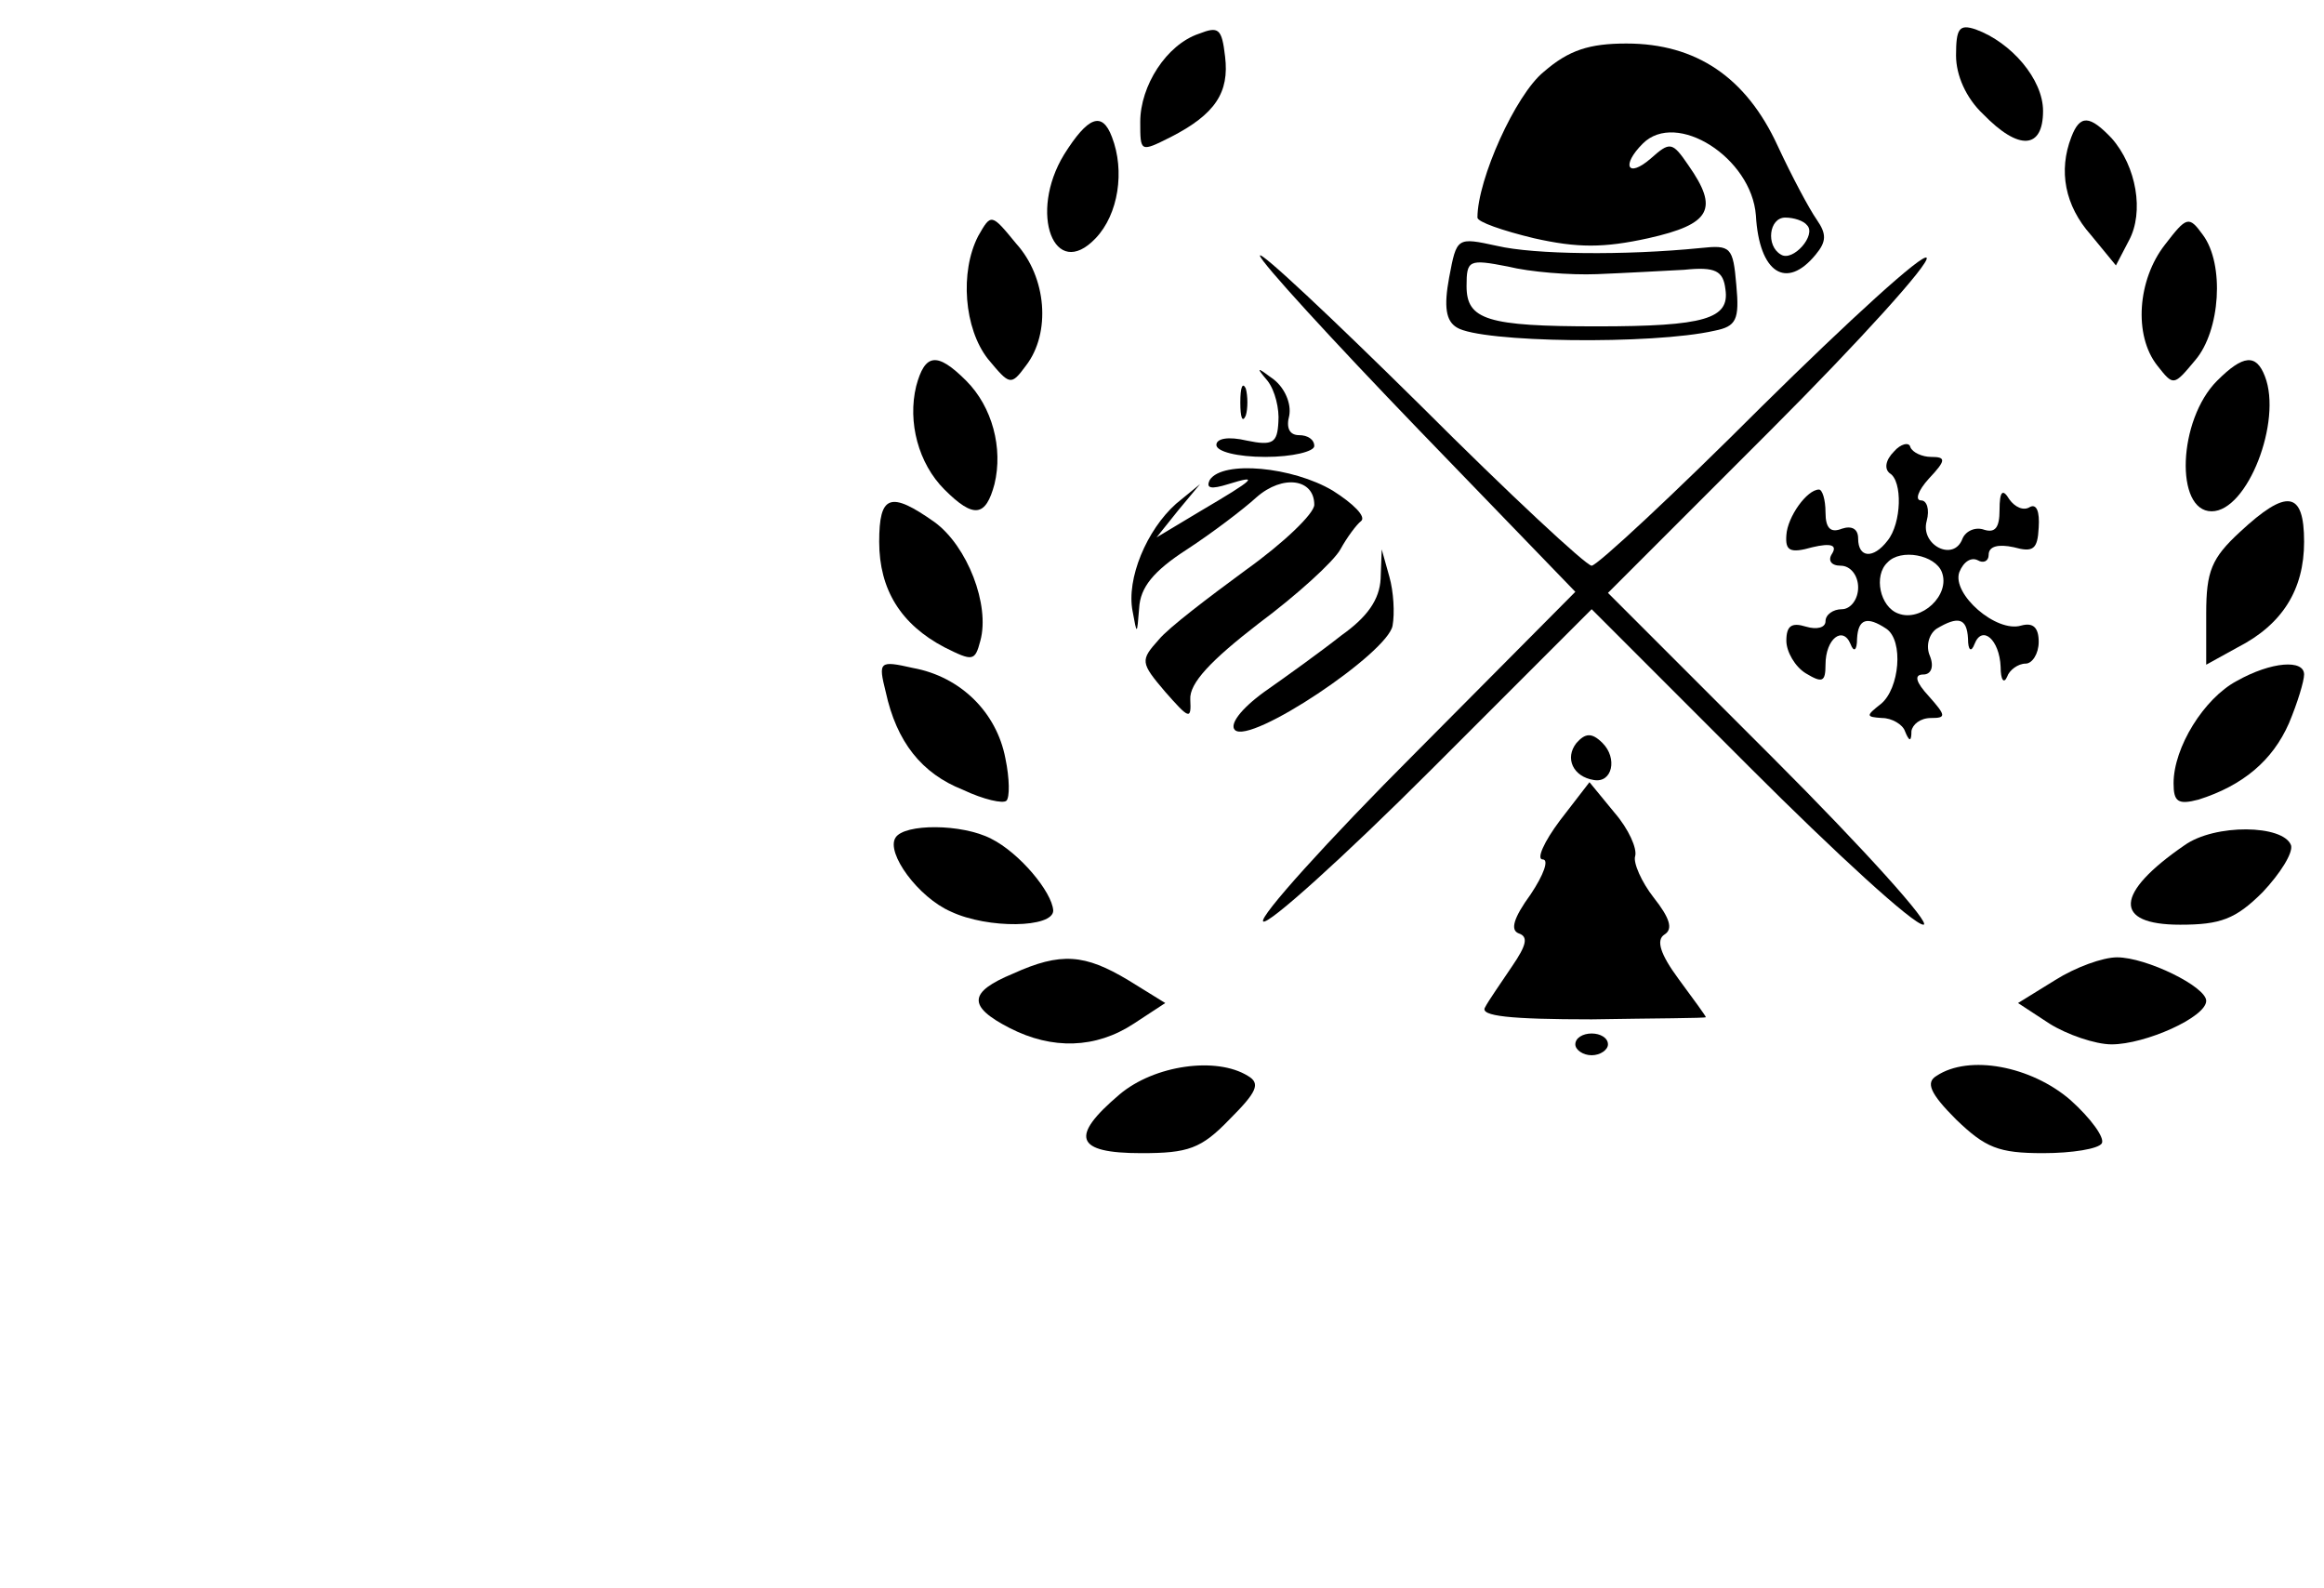 <?xml version="1.0" standalone="no"?>
<!DOCTYPE svg PUBLIC "-//W3C//DTD SVG 20010904//EN"
        "http://www.w3.org/TR/2001/REC-SVG-20010904/DTD/svg10.dtd">
<svg version="1.0" xmlns="http://www.w3.org/2000/svg"
     width="60" height="41" viewBox="0 0 60 146"
     preserveAspectRatio="xMidYMid meet">

    <g transform="translate(0,106) scale(0.1,-0.1)"
       fill="#000000" stroke="none">
        <path d="M334 1029 c-30 -10 -54 -48 -54 -81 0 -28 0 -28 28 -14 41 21 54 41
50 74 -3 26 -6 28 -24 21z"/>
        <path d="M1030 1009 c0 -18 9 -39 25 -54 33 -34 55 -32 55 3 0 29 -29 63 -62
75 -15 5 -18 1 -18 -24z"/>
        <path d="M651 994 c-26 -21 -61 -99 -61 -134 0 -4 23 -12 52 -19 40 -9 64 -9
105 0 58 13 65 27 37 67 -15 22 -17 22 -35 6 -21 -18 -27 -6 -7 14 31 31 100
-13 104 -66 3 -53 28 -69 55 -36 10 12 10 19 1 32 -7 10 -23 40 -36 68 -29 63
-75 94 -139 94 -34 0 -53 -6 -76 -26z m242 -141 c9 -9 -13 -34 -24 -27 -14 8
-11 34 4 34 8 0 17 -3 20 -7z"/>
        <path d="M210 918 c-33 -54 -9 -117 29 -77 21 22 27 62 15 93 -9 24 -22 19
-44 -16z"/>
        <path d="M1136 934 c-12 -31 -6 -63 18 -90 l23 -28 12 23 c14 26 7 68 -16 94
-20 21 -29 22 -37 1z"/>
        <path d="M131 843 c-17 -33 -13 -85 9 -113 20 -24 21 -25 35 -6 23 30 19 81
-9 112 -23 28 -23 28 -35 7z"/>
        <path d="M1222 835 c-25 -32 -29 -83 -7 -111 15 -19 15 -19 35 5 23 27 27 88
7 115 -13 18 -15 17 -35 -9z"/>
        <path d="M564 805 c-5 -27 -3 -40 7 -46 22 -14 180 -16 237 -3 20 4 23 10 20
42 -3 35 -5 37 -33 34 -70 -7 -153 -6 -187 2 -37 8 -37 8 -44 -29z m136 3 c25
1 61 3 80 4 29 3 36 -1 38 -18 4 -27 -19 -34 -118 -34 -101 0 -120 6 -120 37
0 24 2 25 38 18 20 -5 57 -8 82 -7z"/>
        <path d="M390 825 c1 -6 66 -77 146 -160 l144 -149 -147 -148 c-81 -81 -144
-151 -140 -155 4 -4 74 59 155 140 l147 147 145 -145 c80 -80 151 -145 160
-145 8 0 -54 69 -138 153 l-152 152 149 149 c83 83 147 154 144 159 -3 5 -71
-57 -152 -137 -80 -80 -151 -146 -156 -146 -5 0 -76 66 -157 147 -82 81 -148
143 -148 138z"/>

        <path d="M74 705 c-8 -33 2 -71 26 -95 27 -27 38 -25 46 5 8 33 -2 71 -26 95
-27 27 -38 25 -46 -5z"/>
        <path d="M1270 710 c-36 -36 -39 -120 -5 -120 33 0 65 83 49 124 -8 21 -20 20
-44 -4z"/>
        <path d="M397 710 c7 -9 11 -26 10 -38 -1 -19 -5 -22 -29 -17 -17 4 -28 2 -28
-4 0 -6 19 -11 45 -11 25 0 45 5 45 10 0 6 -6 10 -14 10 -9 0 -12 7 -9 18 2
11 -4 25 -14 33 -16 12 -17 12 -6 -1z"/>
        <path d="M372 690 c0 -14 2 -19 5 -12 2 6 2 18 0 25 -3 6 -5 1 -5 -13z"/>
        <path d="M973 645 c-8 -8 -9 -16 -4 -20 12 -7 11 -46 -2 -62 -13 -17 -27 -16
-27 2 0 9 -6 12 -15 9 -10 -4 -15 0 -15 15 0 12 -3 21 -6 21 -11 0 -29 -25
-30 -42 -1 -14 3 -17 24 -11 17 4 23 2 18 -6 -4 -6 -1 -11 8 -11 9 0 16 -9 16
-20 0 -11 -7 -20 -15 -20 -8 0 -15 -5 -15 -11 0 -6 -8 -8 -18 -5 -13 4 -18 1
-18 -13 0 -10 8 -24 18 -30 15 -9 18 -8 18 8 0 24 16 36 23 19 3 -8 6 -6 6 5
1 18 9 21 27 9 16 -11 12 -55 -5 -69 -14 -11 -14 -12 1 -13 9 0 19 -6 21 -12
4 -10 6 -10 6 0 1 6 8 12 18 12 14 0 14 2 -2 20 -12 13 -14 20 -5 20 7 0 10 7
6 17 -4 9 -1 20 6 25 20 12 28 10 29 -9 0 -11 3 -13 6 -5 7 18 23 4 24 -21 0
-12 3 -16 6 -9 2 6 10 12 17 12 6 0 12 9 12 20 0 13 -5 18 -16 15 -23 -7 -64
29 -57 49 4 10 11 14 17 11 5 -3 10 -1 10 5 0 8 9 10 23 7 18 -5 22 -2 23 18
1 15 -2 22 -8 19 -6 -4 -14 0 -19 7 -6 10 -9 8 -9 -10 0 -16 -4 -21 -14 -18
-8 3 -17 -1 -20 -8 -8 -22 -39 -6 -33 16 3 11 0 19 -5 19 -6 0 -3 9 7 20 16
17 16 20 2 20 -8 0 -17 4 -19 9 -1 5 -9 3 -15 -4z m44 -111 c8 -21 -19 -46
-40 -38 -17 6 -23 35 -10 47 12 13 44 7 50 -9z"/>
        <path d="M344 619 c-4 -8 1 -9 17 -4 29 9 25 5 -26 -25 l-40 -24 20 25 20 24
-22 -18 c-27 -24 -46 -69 -40 -99 4 -22 4 -22 6 3 1 19 13 34 44 54 23 15 52
37 64 48 24 21 53 17 53 -7 0 -8 -28 -35 -63 -60 -34 -25 -71 -53 -80 -64 -17
-19 -17 -21 6 -48 22 -25 24 -26 23 -7 -1 15 19 36 63 70 35 26 69 57 75 68 6
11 15 23 19 26 5 4 -7 16 -26 28 -37 22 -101 28 -113 10z"/>
        <path d="M40 562 c0 -44 20 -76 60 -97 26 -13 28 -13 33 6 9 33 -12 87 -42
109 -41 29 -51 25 -51 -18z"/>
        <path d="M1291 571 c-26 -24 -31 -36 -31 -75 l0 -47 29 16 c41 21 61 53 61 97
0 47 -16 49 -59 9z"/>
        <path d="M501 528 c-1 -19 -12 -35 -36 -52 -19 -15 -51 -38 -71 -52 -22 -16
-32 -30 -27 -35 14 -14 141 71 145 96 2 11 1 31 -3 45 l-7 25 -1 -27z"/>
        <path d="M46 424 c10 -46 33 -75 71 -90 19 -9 37 -13 40 -10 3 3 3 20 -1 39
-8 42 -41 75 -85 83 -31 7 -32 6 -25 -22z"/>
        <path d="M1288 434 c-30 -16 -58 -61 -58 -94 0 -17 4 -20 23 -15 41 13 68 36
83 70 8 19 14 39 14 45 0 14 -30 12 -62 -6z"/>
        <path d="M681 377 c-11 -14 -3 -31 16 -34 17 -3 22 20 8 34 -10 10 -16 9 -24
0z"/>
        <path d="M666 306 c-15 -20 -22 -36 -16 -36 6 0 1 -14 -11 -32 -16 -22 -19
-33 -11 -36 9 -3 7 -11 -6 -30 -10 -15 -22 -32 -25 -38 -5 -8 23 -11 98 -11
58 1 105 1 105 2 0 1 -11 16 -25 35 -17 23 -21 36 -13 41 8 5 5 15 -10 34 -11
14 -19 32 -17 38 2 7 -6 25 -19 40 l-23 28 -27 -35z"/>
        <path d="M55 290 c-9 -14 21 -55 51 -68 34 -16 94 -15 94 1 -1 17 -31 53 -57
66 -27 14 -80 14 -88 1z"/>
        <path d="M1240 283 c-64 -44 -66 -73 -4 -73 37 0 51 5 76 30 16 17 28 36 26
43 -7 19 -70 20 -98 0z"/>
        <path d="M163 165 c-41 -17 -42 -30 -3 -50 39 -20 79 -19 114 4 l29 19 -34 21
c-40 24 -62 26 -106 6z"/>
        <path d="M1121 159 l-34 -21 29 -19 c16 -10 42 -19 57 -19 31 0 87 25 87 40 0
13 -55 40 -82 40 -13 0 -38 -9 -57 -21z"/>
        <path d="M680 100 c0 -5 7 -10 15 -10 8 0 15 5 15 10 0 6 -7 10 -15 10 -8 0
-15 -4 -15 -10z"/>
        <path d="M261 54 c-46 -39 -41 -54 20 -54 43 0 55 4 81 31 25 25 29 33 17 40
-29 18 -86 10 -118 -17z"/>
        <path d="M1012 71 c-10 -6 -6 -16 18 -40 27 -26 39 -31 80 -31 27 0 51 4 54 9
3 5 -10 23 -29 40 -36 31 -93 42 -123 22z"/>
    </g>
</svg>
